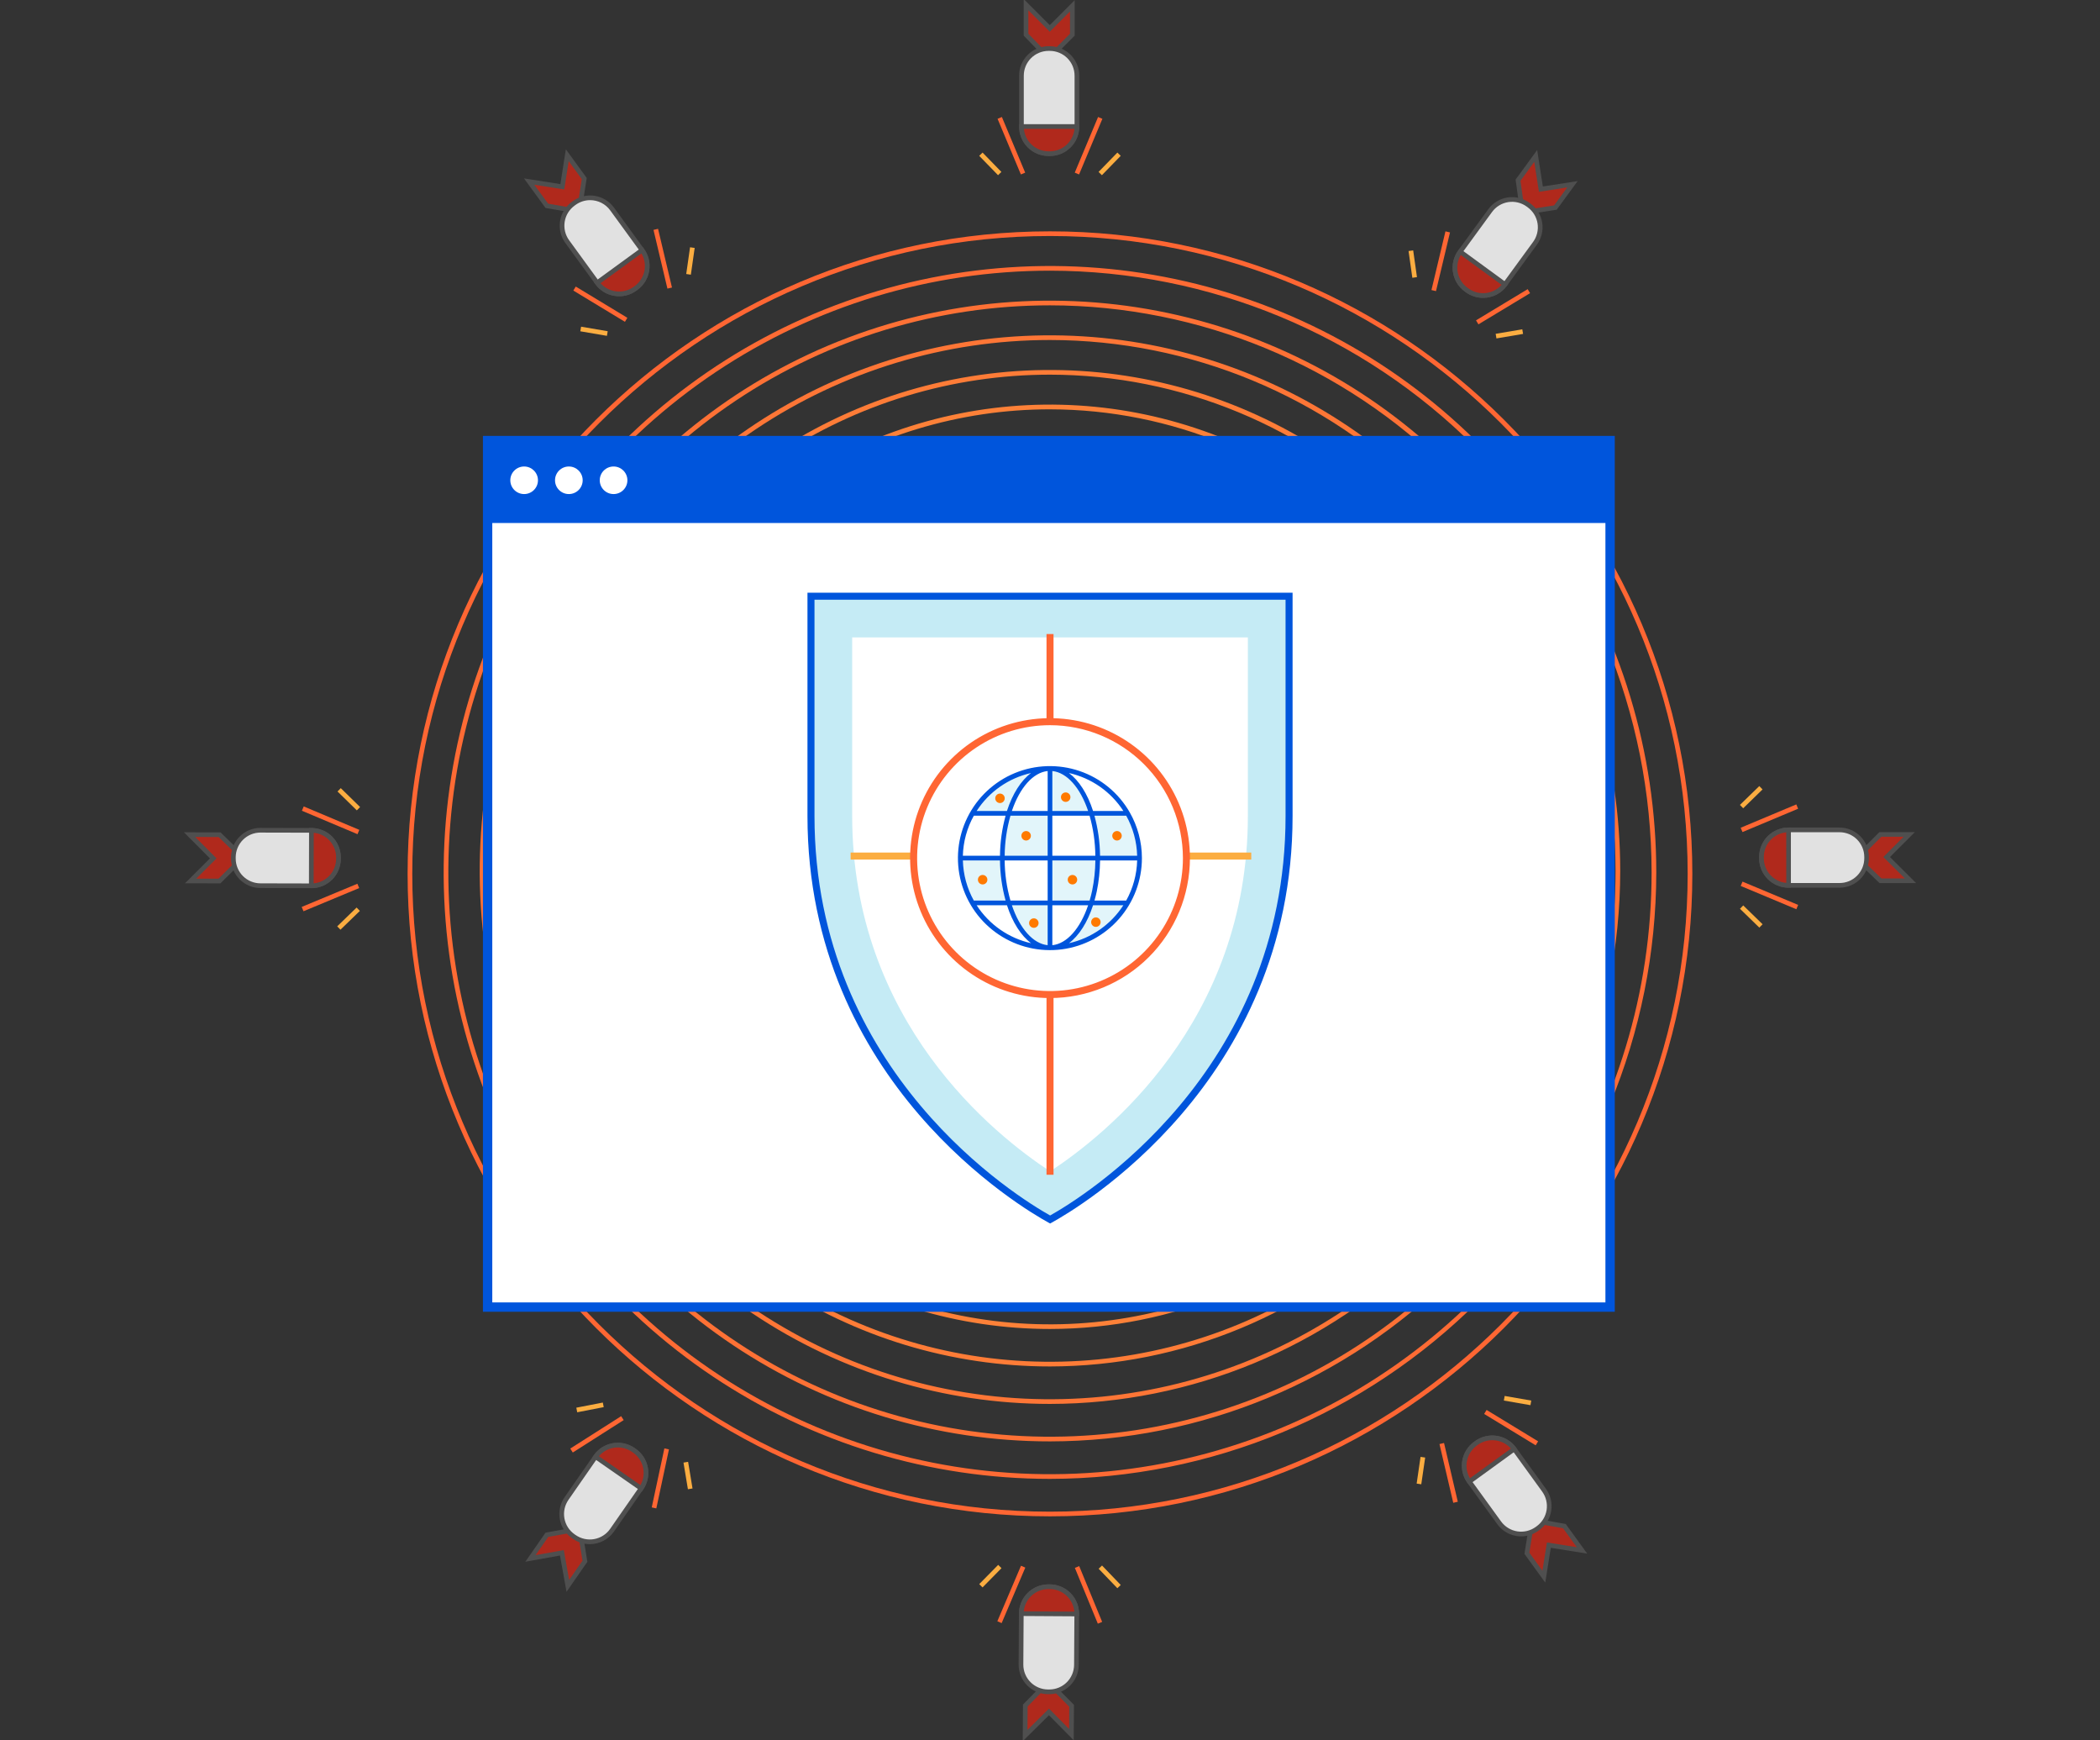<?xml version="1.0" encoding="UTF-8"?> <svg xmlns="http://www.w3.org/2000/svg" width="449" height="372" viewBox="0 0 449 372" fill="none"><rect x="0" y="0" width="449" height="372" fill="#333333" stroke="none"/><g clip-path="url(#clip0)"><path d="M224.493 324.141C148.762 324.141 87.149 262.528 87.149 186.796C87.149 111.064 148.762 49.451 224.493 49.451C300.224 49.451 361.839 111.064 361.839 186.8C361.839 262.536 300.226 324.141 224.493 324.141ZM224.493 50.451C149.313 50.451 88.149 111.615 88.149 186.796C88.149 261.977 149.313 323.141 224.493 323.141C299.673 323.141 360.839 261.977 360.839 186.8C360.839 111.623 299.675 50.451 224.493 50.451V50.451Z" fill="#FF6633"></path><path d="M224.493 316.131C198.853 316.131 173.79 308.528 152.471 294.283C131.153 280.038 114.538 259.791 104.726 236.104C94.915 212.416 92.348 186.35 97.35 161.203C102.353 136.057 114.7 112.958 132.83 94.828C150.96 76.699 174.059 64.353 199.206 59.351C224.353 54.35 250.419 56.918 274.106 66.73C297.794 76.543 318.04 93.159 332.284 114.478C346.527 135.797 354.13 160.86 354.129 186.5C354.089 220.869 340.418 253.819 316.115 278.121C291.812 302.423 258.862 316.092 224.493 316.131V316.131ZM224.493 57.861C199.052 57.861 174.182 65.406 153.028 79.54C131.874 93.675 115.387 113.765 105.651 137.269C95.915 160.774 93.367 186.638 98.331 211.591C103.294 236.543 115.545 259.464 133.534 277.454C151.524 295.444 174.444 307.695 199.396 312.659C224.349 317.623 250.213 315.076 273.718 305.34C297.223 295.605 317.313 279.118 331.448 257.965C345.583 236.811 353.128 211.941 353.129 186.5C353.092 152.395 339.527 119.697 315.411 95.581C291.296 71.464 258.598 57.899 224.493 57.861V57.861Z" fill="#FF6B34"></path><path d="M224.493 308.12C200.378 308.12 176.805 300.969 156.755 287.571C136.704 274.173 121.077 255.131 111.849 232.852C102.621 210.573 100.207 186.057 104.912 162.406C109.617 138.755 121.23 117.03 138.282 99.979C155.334 82.928 177.06 71.316 200.711 66.612C224.362 61.908 248.878 64.323 271.156 73.552C293.435 82.781 312.477 98.41 325.873 118.461C339.27 138.512 346.42 162.085 346.419 186.2C346.381 218.525 333.523 249.515 310.666 272.371C287.808 295.228 256.818 308.084 224.493 308.12ZM224.493 65.27C200.576 65.27 177.197 72.362 157.311 85.65C137.426 98.937 121.926 117.823 112.774 139.919C103.621 162.014 101.227 186.328 105.892 209.785C110.558 233.242 122.074 254.789 138.986 271.7C155.897 288.612 177.443 300.13 200.9 304.796C224.357 309.462 248.67 307.068 270.767 297.916C292.863 288.765 311.749 273.266 325.037 253.381C338.325 233.496 345.418 210.116 345.419 186.2C345.384 154.139 332.633 123.4 309.962 100.729C287.292 78.058 256.554 65.306 224.493 65.27V65.27Z" fill="#FE7135"></path><path d="M224.493 300.11C201.903 300.11 179.821 293.411 161.039 280.861C142.256 268.311 127.617 250.473 118.973 229.603C110.328 208.733 108.066 185.768 112.474 163.613C116.881 141.457 127.758 121.106 143.732 105.133C159.705 89.16 180.056 78.282 202.211 73.875C224.367 69.468 247.332 71.729 268.202 80.374C289.072 89.018 306.91 103.657 319.46 122.44C332.01 141.222 338.709 163.304 338.709 185.894C338.675 216.176 326.631 245.207 305.218 266.619C283.806 288.032 254.774 300.076 224.493 300.11V300.11ZM224.493 72.68C202.101 72.68 180.212 79.32 161.594 91.761C142.976 104.201 128.465 121.883 119.896 142.57C111.328 163.258 109.086 186.022 113.454 207.983C117.823 229.945 128.606 250.118 144.439 265.951C160.273 281.784 180.446 292.567 202.408 296.935C224.369 301.303 247.133 299.061 267.82 290.492C288.508 281.922 306.189 267.411 318.629 248.793C331.069 230.175 337.709 208.286 337.709 185.894C337.675 155.878 325.736 127.101 304.511 105.876C283.286 84.652 254.509 72.713 224.493 72.68V72.68Z" fill="#FE7636"></path><path d="M224.493 292.1C203.428 292.1 182.837 285.853 165.322 274.15C147.808 262.447 134.157 245.813 126.097 226.352C118.036 206.89 115.927 185.476 120.036 164.816C124.146 144.156 134.29 125.179 149.185 110.284C164.08 95.389 183.057 85.246 203.717 81.136C224.377 77.027 245.791 79.136 265.252 87.197C284.713 95.258 301.347 108.909 313.05 126.423C324.753 143.938 331 164.529 331 185.594C330.968 213.832 319.737 240.904 299.77 260.871C279.803 280.838 252.73 292.069 224.493 292.1V292.1ZM224.493 80.09C203.626 80.09 183.228 86.278 165.878 97.872C148.528 109.465 135.005 125.943 127.02 145.222C119.035 164.5 116.946 185.714 121.017 206.18C125.089 226.645 135.137 245.444 149.893 260.199C164.648 274.954 183.447 285.002 203.913 289.073C224.379 293.144 245.593 291.054 264.871 283.068C284.149 275.083 300.627 261.56 312.22 244.21C323.812 226.859 330 206.461 330 185.594C329.968 157.622 318.842 130.804 299.063 111.025C279.283 91.246 252.465 80.12 224.493 80.089V80.09Z" fill="#FE7C37"></path><path d="M224.493 284.089C204.952 284.089 185.85 278.294 169.603 267.438C153.355 256.582 140.692 241.151 133.214 223.098C125.736 205.045 123.779 185.179 127.591 166.014C131.404 146.849 140.813 129.244 154.631 115.427C168.448 101.609 186.053 92.2 205.218 88.387C224.383 84.575 244.249 86.532 262.302 94.01C280.355 101.488 295.786 114.151 306.642 130.399C317.498 146.646 323.293 165.748 323.293 185.289C323.265 211.484 312.846 236.597 294.324 255.12C275.801 273.642 250.688 284.061 224.493 284.089V284.089ZM224.493 87.498C205.15 87.498 186.241 93.234 170.158 103.98C154.075 114.727 141.54 130.001 134.138 147.872C126.735 165.742 124.798 185.406 128.572 204.378C132.346 223.349 141.66 240.775 155.338 254.453C169.015 268.131 186.442 277.445 205.413 281.219C224.384 284.992 244.049 283.056 261.919 275.653C279.79 268.251 295.064 255.716 305.811 239.633C316.557 223.55 322.293 204.641 322.293 185.298C322.265 159.369 311.952 134.51 293.617 116.175C275.282 97.84 250.422 87.528 224.493 87.5V87.498Z" fill="#FD8138"></path><path d="M224.493 276.078C206.478 276.078 188.868 270.736 173.889 260.727C158.911 250.718 147.236 236.493 140.342 219.849C133.449 203.205 131.645 184.891 135.16 167.223C138.674 149.554 147.349 133.324 160.088 120.586C172.826 107.847 189.056 99.173 206.725 95.658C224.394 92.144 242.708 93.948 259.351 100.842C275.995 107.736 290.22 119.41 300.229 134.389C310.237 149.368 315.579 166.978 315.579 184.993C315.552 209.142 305.947 232.294 288.871 249.37C271.795 266.446 248.642 276.051 224.493 276.078V276.078ZM224.493 94.908C206.676 94.908 189.259 100.192 174.445 110.091C159.631 119.989 148.084 134.059 141.266 150.52C134.448 166.981 132.664 185.094 136.14 202.568C139.616 220.043 148.196 236.095 160.795 248.693C173.394 261.292 189.445 269.871 206.92 273.347C224.395 276.823 242.508 275.039 258.968 268.221C275.429 261.402 289.499 249.856 299.397 235.041C309.296 220.227 314.579 202.81 314.579 184.993C314.552 161.109 305.052 138.211 288.164 121.323C271.275 104.434 248.377 94.935 224.493 94.908Z" fill="#FD8739"></path><path d="M224.493 268.068C208.003 268.068 191.883 263.178 178.172 254.017C164.461 244.855 153.774 231.834 147.464 216.599C141.153 201.364 139.502 184.6 142.719 168.426C145.936 152.253 153.877 137.397 165.537 125.736C177.198 114.076 192.054 106.135 208.227 102.918C224.401 99.701 241.165 101.352 256.4 107.663C271.635 113.973 284.656 124.66 293.818 138.371C302.979 152.082 307.869 168.202 307.869 184.692C307.844 206.797 299.052 227.99 283.421 243.62C267.791 259.251 246.598 268.043 224.493 268.068V268.068ZM224.493 102.317C208.201 102.317 192.274 107.148 178.727 116.2C165.181 125.252 154.622 138.117 148.388 153.169C142.153 168.222 140.522 184.785 143.7 200.764C146.879 216.744 154.724 231.422 166.245 242.942C177.766 254.462 192.444 262.308 208.423 265.486C224.403 268.665 240.966 267.033 256.018 260.798C271.07 254.563 283.935 244.005 292.987 230.458C302.038 216.911 306.869 200.984 306.869 184.692C306.844 162.852 298.157 141.914 282.714 126.471C267.271 111.028 246.333 102.342 224.493 102.317V102.317Z" fill="#FD8C3B"></path><path d="M224.493 260.057C209.528 260.057 194.899 255.619 182.455 247.305C170.012 238.991 160.314 227.173 154.587 213.347C148.86 199.521 147.361 184.307 150.281 169.629C153.201 154.951 160.407 141.469 170.99 130.887C181.572 120.305 195.054 113.098 209.732 110.179C224.41 107.259 239.624 108.758 253.45 114.485C267.276 120.212 279.093 129.911 287.408 142.354C295.722 154.797 300.159 169.427 300.159 184.392C300.136 204.453 292.157 223.685 277.972 237.87C263.787 252.056 244.554 260.035 224.493 260.057V260.057ZM224.493 109.726C209.726 109.726 195.29 114.105 183.011 122.309C170.732 130.514 161.162 142.175 155.511 155.819C149.859 169.462 148.381 184.475 151.262 198.959C154.143 213.442 161.254 226.747 171.696 237.189C182.139 247.631 195.443 254.742 209.927 257.623C224.41 260.504 239.423 259.026 253.067 253.374C266.71 247.723 278.371 238.153 286.576 225.874C294.78 213.595 299.159 199.16 299.159 184.392C299.137 164.596 291.263 145.618 277.265 131.62C263.268 117.622 244.289 109.748 224.493 109.726V109.726Z" fill="#FD923C"></path><path d="M224.493 252.047C211.053 252.047 197.914 248.061 186.739 240.594C175.563 233.127 166.853 222.514 161.71 210.097C156.567 197.679 155.221 184.016 157.843 170.833C160.465 157.651 166.937 145.543 176.441 136.039C185.945 126.535 198.053 120.063 211.236 117.441C224.418 114.819 238.081 116.164 250.499 121.308C262.916 126.451 273.529 135.161 280.996 146.337C288.464 157.512 292.449 170.651 292.449 184.091C292.429 202.108 285.263 219.381 272.523 232.121C259.783 244.86 242.51 252.027 224.493 252.047V252.047ZM224.493 117.136C211.25 117.136 198.305 121.063 187.294 128.42C176.283 135.777 167.701 146.235 162.634 158.469C157.566 170.704 156.24 184.167 158.824 197.155C161.407 210.143 167.784 222.073 177.148 231.437C186.513 240.801 198.443 247.178 211.431 249.762C224.42 252.345 237.882 251.019 250.117 245.951C262.351 240.883 272.808 232.301 280.166 221.29C287.523 210.279 291.449 197.334 291.449 184.091C291.429 166.34 284.368 149.321 271.816 136.769C259.263 124.217 242.245 117.156 224.493 117.136V117.136Z" fill="#FC973D"></path><path d="M224.493 244.036C212.578 244.036 200.93 240.503 191.022 233.883C181.115 227.263 173.393 217.853 168.833 206.845C164.273 195.836 163.08 183.723 165.405 172.036C167.729 160.35 173.467 149.615 181.893 141.189C190.319 132.764 201.054 127.026 212.74 124.701C224.427 122.377 236.54 123.57 247.549 128.13C258.557 132.69 267.967 140.412 274.586 150.32C281.206 160.227 284.739 171.875 284.739 183.791C284.721 199.764 278.368 215.077 267.074 226.371C255.779 237.665 240.466 244.018 224.493 244.036V244.036ZM224.493 124.545C212.775 124.545 201.321 128.02 191.578 134.53C181.835 141.04 174.241 150.293 169.757 161.119C165.273 171.944 164.099 183.857 166.385 195.349C168.672 206.842 174.314 217.399 182.6 225.684C190.886 233.97 201.442 239.613 212.935 241.899C224.427 244.185 236.34 243.011 247.166 238.527C257.991 234.043 267.244 226.449 273.754 216.706C280.264 206.963 283.739 195.509 283.739 183.791C283.721 168.083 277.474 153.024 266.367 141.917C255.26 130.81 240.201 124.563 224.493 124.545V124.545Z" fill="#FC9D3E"></path><path d="M224.493 236.026C214.102 236.026 203.945 232.945 195.306 227.172C186.666 221.399 179.932 213.194 175.956 203.595C171.98 193.995 170.939 183.432 172.967 173.241C174.994 163.05 179.997 153.689 187.344 146.341C194.692 138.994 204.053 133.991 214.244 131.963C224.435 129.936 234.998 130.977 244.598 134.953C254.197 138.929 262.402 145.663 268.175 154.303C273.948 162.942 277.029 173.099 277.029 183.49C277.012 197.418 271.472 210.771 261.623 220.62C251.774 230.469 238.421 236.009 224.493 236.026V236.026ZM224.493 131.955C214.3 131.955 204.336 134.978 195.861 140.64C187.386 146.303 180.781 154.352 176.88 163.769C172.979 173.186 171.959 183.549 173.947 193.546C175.936 203.543 180.844 212.725 188.052 219.933C195.259 227.14 204.442 232.048 214.439 234.037C224.437 236.025 234.799 235.005 244.216 231.104C253.633 227.203 261.681 220.597 267.344 212.122C273.007 203.647 276.029 193.683 276.029 183.49C276.014 169.827 270.579 156.727 260.918 147.066C251.256 137.404 238.156 131.97 224.493 131.955Z" fill="#FCA23F"></path><path d="M224.493 228.015C215.627 228.015 206.961 225.386 199.589 220.46C192.217 215.535 186.472 208.534 183.079 200.343C179.686 192.152 178.799 183.139 180.528 174.444C182.258 165.748 186.527 157.761 192.797 151.492C199.066 145.223 207.053 140.954 215.748 139.224C224.444 137.495 233.457 138.383 241.648 141.775C249.839 145.168 256.84 150.914 261.765 158.286C266.69 165.657 269.319 174.324 269.319 183.19C269.305 195.074 264.578 206.468 256.175 214.871C247.771 223.275 236.377 228.001 224.493 228.015V228.015ZM224.493 139.364C215.825 139.364 207.352 141.934 200.145 146.75C192.937 151.566 187.32 158.41 184.003 166.419C180.686 174.427 179.818 183.239 181.509 191.74C183.2 200.241 187.374 208.05 193.503 214.18C199.633 220.309 207.442 224.483 215.943 226.174C224.444 227.865 233.256 226.997 241.264 223.68C249.273 220.363 256.117 214.746 260.933 207.538C265.749 200.331 268.319 191.858 268.319 183.19C268.306 171.571 263.685 160.431 255.468 152.215C247.252 143.998 236.112 139.377 224.493 139.364V139.364Z" fill="#FBA840"></path><path d="M224.493 220.005C217.152 220.005 209.976 217.828 203.872 213.75C197.769 209.671 193.011 203.875 190.202 197.093C187.393 190.311 186.658 182.848 188.09 175.648C189.522 168.448 193.057 161.835 198.248 156.644C203.439 151.453 210.052 147.918 217.252 146.486C224.452 145.054 231.915 145.789 238.697 148.598C245.479 151.408 251.275 156.165 255.354 162.268C259.432 168.372 261.609 175.548 261.609 182.889C261.598 192.729 257.684 202.164 250.726 209.122C243.767 216.08 234.333 219.994 224.493 220.005V220.005ZM224.493 146.773C217.35 146.773 210.367 148.891 204.428 152.86C198.489 156.828 193.86 162.469 191.126 169.068C188.393 175.667 187.677 182.929 189.071 189.935C190.464 196.941 193.904 203.376 198.955 208.427C204.006 213.478 210.441 216.917 217.447 218.311C224.453 219.705 231.715 218.989 238.314 216.256C244.913 213.522 250.554 208.893 254.522 202.954C258.491 197.015 260.609 190.032 260.609 182.889C260.598 173.314 256.79 164.134 250.019 157.363C243.248 150.592 234.068 146.784 224.493 146.773V146.773Z" fill="#FBAD41"></path><path d="M344.255 94.181H104.255V279.411H344.255V94.181Z" fill="white"></path><path d="M103.255 93.181V280.411H345.255V93.181H103.255ZM105.255 278.411V111.8H343.255V278.411H105.255Z" fill="#0055DC"></path><path d="M112.065 105.614C113.697 105.614 115.021 104.295 115.021 102.667C115.021 101.039 113.697 99.72 112.065 99.72C110.432 99.72 109.109 101.039 109.109 102.667C109.109 104.295 110.432 105.614 112.065 105.614Z" fill="white"></path><path d="M121.626 105.614C123.258 105.614 124.582 104.295 124.582 102.667C124.582 101.039 123.258 99.72 121.626 99.72C119.993 99.72 118.67 101.039 118.67 102.667C118.67 104.295 119.993 105.614 121.626 105.614Z" fill="white"></path><path d="M131.188 105.614C132.82 105.614 134.144 104.295 134.144 102.667C134.144 101.039 132.82 99.72 131.188 99.72C129.555 99.72 128.232 101.039 128.232 102.667C128.232 104.295 129.555 105.614 131.188 105.614Z" fill="white"></path><path d="M173.4 127.451V174.428C173.4 226.307 212.326 254.002 224.532 260.687C236.738 254.002 275.62 226.307 275.62 174.428V127.451H173.4Z" fill="#C5EBF5"></path><path d="M224.527 261.542L224.166 261.342C218.893 258.454 172.645 231.481 172.645 174.426V126.7H276.365V174.427C276.365 231.506 230.156 258.458 224.887 261.343L224.527 261.542ZM174.145 128.2V174.427C174.145 229.493 217.888 256.108 224.527 259.827C231.164 256.107 274.865 229.512 274.865 174.427V128.2H174.145Z" fill="#0055DC"></path><path d="M224.527 250.394C212.643 242.623 182.204 218.423 182.204 174.428V136.261H266.804V174.428C266.805 218.442 236.4 242.628 224.527 250.394Z" fill="white"></path><path d="M225.255 135.534H223.755V251.121H225.255V135.534Z" fill="#FF6633"></path><path d="M267.532 182.246H181.871V183.746H267.532V182.246Z" fill="#FBAD41"></path><path d="M224.505 212.6C240.612 212.6 253.67 199.542 253.67 183.435C253.67 167.328 240.612 154.27 224.505 154.27C208.397 154.27 195.34 167.328 195.34 183.435C195.34 199.542 208.397 212.6 224.505 212.6Z" fill="white"></path><path d="M224.505 213.349C218.588 213.349 212.804 211.594 207.885 208.307C202.965 205.02 199.131 200.348 196.867 194.882C194.603 189.415 194.01 183.4 195.165 177.597C196.319 171.795 199.168 166.464 203.352 162.281C207.536 158.097 212.866 155.248 218.669 154.094C224.472 152.94 230.487 153.532 235.954 155.796C241.42 158.061 246.092 161.895 249.379 166.815C252.666 171.734 254.42 177.518 254.42 183.435C254.411 191.366 251.256 198.97 245.648 204.578C240.04 210.186 232.436 213.34 224.505 213.349ZM224.505 155.02C218.885 155.02 213.391 156.687 208.718 159.809C204.046 162.931 200.403 167.369 198.253 172.561C196.102 177.753 195.539 183.467 196.636 188.978C197.732 194.49 200.439 199.554 204.412 203.527C208.386 207.501 213.449 210.208 218.961 211.304C224.473 212.4 230.187 211.838 235.379 209.687C240.571 207.536 245.009 203.894 248.131 199.222C251.253 194.549 252.92 189.055 252.92 183.435C252.911 175.901 249.915 168.679 244.588 163.352C239.261 158.025 232.038 155.028 224.505 155.02Z" fill="#FF6633"></path><path d="M243.652 183.434H234.716C234.737 180.193 234.277 176.968 233.352 173.862H241.09C242.773 176.771 243.657 180.073 243.652 183.434V183.434Z" fill="#E2F5FA"></path><path d="M234.716 183.434H243.652C243.657 186.796 242.773 190.099 241.09 193.009H233.35C233.6 192.198 233.82 191.347 234.007 190.464C234.485 188.151 234.723 185.796 234.716 183.434V183.434Z" fill="white"></path><path d="M241.09 173.862H233.352C231.585 168.138 228.286 164.287 224.504 164.287C227.866 164.285 231.169 165.17 234.081 166.851C236.992 168.531 239.41 170.95 241.09 173.862V173.862Z" fill="white"></path><path d="M233.35 193.009H241.09C239.409 195.921 236.992 198.338 234.08 200.019C231.169 201.699 227.866 202.583 224.504 202.582C228.284 202.582 231.583 198.732 233.35 193.009Z" fill="#E2F5FA"></path><path d="M234.716 183.434H224.5V173.862H233.348C234.274 176.968 234.735 180.193 234.716 183.434V183.434Z" fill="white"></path><path d="M224.5 183.434H234.712C234.718 185.796 234.481 188.151 234.003 190.464C233.816 191.347 233.596 192.198 233.346 193.009H224.5V183.434Z" fill="#E2F5FA"></path><path d="M233.352 173.862H224.5V164.287C228.286 164.287 231.585 168.138 233.352 173.862Z" fill="#E2F5FA"></path><path d="M224.5 193.009H233.346C231.579 198.732 228.28 202.582 224.5 202.582V193.009Z" fill="white"></path><path d="M224.5 193.009V202.582C220.72 202.582 217.421 198.732 215.657 193.009H224.5Z" fill="#E2F5FA"></path><path d="M224.5 183.434V193.009H215.657C214.729 189.903 214.268 186.676 214.289 183.434H224.5Z" fill="white"></path><path d="M224.5 173.862V183.434H214.293C214.272 180.193 214.733 176.967 215.659 173.862H224.5Z" fill="#E2F5FA"></path><path d="M224.5 164.287V173.862H215.655C217.423 168.138 220.724 164.287 224.5 164.287Z" fill="white"></path><path d="M224.5 164.287C220.72 164.287 217.419 168.138 215.655 173.862H207.914C209.594 170.95 212.012 168.532 214.923 166.851C217.835 165.17 221.138 164.286 224.5 164.287V164.287Z" fill="#E2F5FA"></path><path d="M215.661 193.009C217.425 198.732 220.724 202.582 224.504 202.582C221.142 202.583 217.839 201.699 214.928 200.019C212.016 198.338 209.599 195.921 207.918 193.009H215.661Z" fill="white"></path><path d="M215.661 193.009H207.918C206.235 190.099 205.351 186.796 205.357 183.434H214.293C214.272 186.676 214.733 189.903 215.661 193.009V193.009Z" fill="#E2F5FA"></path><path d="M207.918 173.862H215.659C214.732 176.967 214.272 180.193 214.293 183.434H205.357C205.351 180.073 206.235 176.771 207.918 173.862Z" fill="white"></path><path d="M241.523 173.612C239.139 169.478 235.334 166.351 230.816 164.815C226.298 163.278 221.375 163.437 216.965 165.261C212.556 167.086 208.96 170.451 206.847 174.73C204.735 179.01 204.251 183.911 205.485 188.521C206.719 193.131 209.587 197.135 213.554 199.787C217.522 202.439 222.318 203.558 227.049 202.936C231.781 202.313 236.124 199.992 239.271 196.404C242.418 192.816 244.152 188.206 244.152 183.434C244.149 179.986 243.243 176.6 241.523 173.612V173.612ZM243.135 182.934H235.2C235.171 180.037 234.768 177.156 234 174.362H240.792C242.253 176.988 243.057 179.929 243.135 182.934V182.934ZM232.972 192.509H225V183.934H234.2C234.179 186.093 233.95 188.246 233.515 190.361C233.361 191.1 233.175 191.819 232.972 192.509V192.509ZM225 164.819C228.087 165.133 230.952 168.329 232.655 173.362H225V164.819ZM224 173.362H216.347C218.047 168.328 220.913 165.133 224 164.819V173.362ZM224 174.362V182.934H214.81C214.835 180.034 215.25 177.151 216.044 174.362H224ZM224 183.934V192.509H216.041C215.247 189.719 214.831 186.835 214.806 183.934H224ZM224 193.509V202.049C220.914 201.736 218.05 198.541 216.349 193.509H224ZM225 193.509H232.653C230.953 198.541 228.086 201.736 225 202.049V193.509ZM225 182.934V174.362H232.963C233.754 177.152 234.168 180.035 234.194 182.934H225ZM240.185 173.362H233.708C232.508 169.654 230.68 166.832 228.551 165.244C233.345 166.319 237.524 169.235 240.189 173.362H240.185ZM220.449 165.245C218.32 166.833 216.495 169.654 215.294 173.362H208.815C211.479 169.234 215.659 166.319 220.453 165.245H220.449ZM208.213 174.362H215.006C214.238 177.156 213.834 180.037 213.806 182.934H205.869C205.949 179.929 206.754 176.988 208.217 174.362H208.213ZM205.869 183.934H213.806C213.833 186.832 214.236 189.715 215.006 192.509H208.211C206.751 189.881 205.949 186.939 205.873 183.934H205.869ZM208.815 193.509H215.3C216.5 197.216 218.325 200.037 220.454 201.624C215.662 200.549 211.483 197.635 208.819 193.509H208.815ZM228.55 201.625C230.679 200.037 232.504 197.216 233.706 193.509H240.185C237.521 197.634 233.345 200.548 228.554 201.625H228.55ZM240.787 192.509H234.01C234.188 191.88 234.355 191.234 234.496 190.568C234.946 188.385 235.182 186.164 235.203 183.935H243.135C243.057 186.94 242.253 189.882 240.791 192.509H240.787Z" fill="#0055DC"></path><path d="M213.807 171.664C214.366 171.664 214.82 171.21 214.82 170.651C214.82 170.092 214.366 169.638 213.807 169.638C213.247 169.638 212.794 170.092 212.794 170.651C212.794 171.21 213.247 171.664 213.807 171.664Z" fill="#FF7A00"></path><path d="M219.396 179.674C219.955 179.674 220.409 179.22 220.409 178.661C220.409 178.102 219.955 177.648 219.396 177.648C218.836 177.648 218.383 178.102 218.383 178.661C218.383 179.22 218.836 179.674 219.396 179.674Z" fill="#FF7A00"></path><path d="M227.855 171.418C228.414 171.418 228.868 170.964 228.868 170.405C228.868 169.846 228.414 169.392 227.855 169.392C227.295 169.392 226.842 169.846 226.842 170.405C226.842 170.964 227.295 171.418 227.855 171.418Z" fill="#FF7A00"></path><path d="M238.826 179.674C239.385 179.674 239.839 179.22 239.839 178.661C239.839 178.102 239.385 177.648 238.826 177.648C238.267 177.648 237.813 178.102 237.813 178.661C237.813 179.22 238.267 179.674 238.826 179.674Z" fill="#FF7A00"></path><path d="M234.311 198.134C234.87 198.134 235.324 197.68 235.324 197.121C235.324 196.562 234.87 196.108 234.311 196.108C233.751 196.108 233.298 196.562 233.298 197.121C233.298 197.68 233.751 198.134 234.311 198.134Z" fill="#FF7A00"></path><path d="M229.302 189.062C229.862 189.062 230.315 188.608 230.315 188.049C230.315 187.49 229.862 187.036 229.302 187.036C228.743 187.036 228.289 187.49 228.289 188.049C228.289 188.608 228.743 189.062 229.302 189.062Z" fill="#FF7A00"></path><path d="M221.045 198.336C221.605 198.336 222.058 197.882 222.058 197.323C222.058 196.764 221.605 196.31 221.045 196.31C220.486 196.31 220.032 196.764 220.032 197.323C220.032 197.882 220.486 198.336 221.045 198.336Z" fill="#FF7A00"></path><path d="M210.098 189.062C210.657 189.062 211.111 188.608 211.111 188.049C211.111 187.49 210.657 187.036 210.098 187.036C209.538 187.036 209.085 187.49 209.085 188.049C209.085 188.608 209.538 189.062 210.098 189.062Z" fill="#FF7A00"></path><path d="M234.779 25.011L229.792 36.906L230.715 37.292L235.701 25.397L234.779 25.011Z" fill="#FF6633"></path><path d="M214.211 25.009L213.289 25.396L218.273 37.292L219.195 36.905L214.211 25.009Z" fill="#FF6633"></path><path d="M238.907 32.613L234.88 36.752L235.597 37.449L239.623 33.311L238.907 32.613Z" fill="#FBAD41"></path><path d="M210.081 32.614L209.365 33.312L213.392 37.45L214.108 36.752L210.081 32.614Z" fill="#FBAD41"></path><path d="M224.246 12.447L229.275 7.418V1.251L224.45 6.076L219.373 1V7.413L224.246 12.447Z" fill="#B0291C"></path><path d="M224.24 13.16L218.873 7.615V-0.207L224.45 5.369L229.775 0.044V7.625L224.24 13.16ZM219.873 7.211L224.252 11.734L228.775 7.211V2.458L224.45 6.784L219.873 2.207V7.211Z" fill="#4F4F4F"></path><path d="M224.458 10.378H224.19C220.99 10.378 218.395 12.973 218.395 16.173V27.052C218.395 30.253 220.99 32.847 224.19 32.847H224.458C227.658 32.847 230.253 30.253 230.253 27.052V16.173C230.253 12.973 227.658 10.378 224.458 10.378Z" fill="#E1E1E1"></path><path d="M224.459 33.347H224.19C222.52 33.346 220.919 32.681 219.738 31.5C218.558 30.319 217.895 28.717 217.895 27.047V16.173C217.896 14.504 218.56 12.903 219.74 11.723C220.92 10.543 222.521 9.879 224.19 9.878H224.459C226.128 9.879 227.729 10.543 228.909 11.723C230.089 12.903 230.753 14.504 230.754 16.173V27.052C230.753 28.721 230.089 30.322 228.909 31.502C227.729 32.682 226.128 33.346 224.459 33.347V33.347ZM224.19 10.878C222.786 10.879 221.44 11.438 220.447 12.43C219.455 13.423 218.896 14.769 218.895 16.173V27.052C218.895 28.457 219.453 29.804 220.446 30.798C221.438 31.792 222.785 32.351 224.19 32.352H224.459C225.864 32.351 227.211 31.792 228.203 30.798C229.196 29.804 229.754 28.457 229.754 27.052V16.173C229.753 14.769 229.194 13.423 228.202 12.43C227.209 11.438 225.863 10.879 224.459 10.878H224.19Z" fill="#4F4F4F"></path><path d="M230.254 27.052C230.254 28.589 229.644 30.064 228.557 31.151C227.47 32.239 225.996 32.851 224.459 32.852H224.19C222.653 32.851 221.179 32.239 220.092 31.151C219.005 30.064 218.395 28.589 218.395 27.052H230.254Z" fill="#B0291C"></path><path d="M224.459 33.347H224.19C222.52 33.346 220.919 32.681 219.738 31.5C218.558 30.319 217.895 28.717 217.895 27.047V26.547H230.754V27.047C230.754 28.717 230.091 30.319 228.911 31.5C227.73 32.681 226.129 33.346 224.459 33.347ZM218.919 27.547C219.043 28.859 219.652 30.078 220.627 30.966C221.601 31.853 222.872 32.346 224.19 32.347H224.459C225.777 32.346 227.048 31.853 228.022 30.966C228.997 30.078 229.606 28.859 229.73 27.547H218.919Z" fill="#4F4F4F"></path><path d="M326.629 61.814L315.586 68.479L316.103 69.335L327.145 62.67L326.629 61.814Z" fill="#FF6633"></path><path d="M309.05 49.453L306.059 61.999L307.031 62.231L310.023 49.685L309.05 49.453Z" fill="#FF6633"></path><path d="M325.48 70.393L319.787 71.357L319.954 72.343L325.647 71.379L325.48 70.393Z" fill="#FBAD41"></path><path d="M302.153 53.524L301.163 53.664L301.972 59.381L302.962 59.241L302.153 53.524Z" fill="#FBAD41"></path><path d="M325.536 45.46L332.564 44.366L336.202 39.386L329.459 40.436L328.354 33.343L324.571 38.521L325.536 45.46Z" fill="#B0291C"></path><path d="M325.111 46.033L324.048 38.389L328.662 32.073L329.876 39.865L337.318 38.706L332.846 44.828L325.111 46.033ZM325.094 38.653L325.961 44.888L332.283 43.904L335.083 40.066L329.039 41.007L328.039 34.612L325.094 38.653Z" fill="#4F4F4F"></path><path d="M326.929 43.914L326.713 43.756C324.128 41.868 320.503 42.433 318.615 45.017L312.198 53.802C310.31 56.386 310.875 60.012 313.459 61.9L313.676 62.058C316.26 63.946 319.885 63.381 321.773 60.797L328.19 52.012C330.078 49.427 329.514 45.802 326.929 43.914Z" fill="#E1E1E1"></path><path d="M317.085 63.672C315.754 63.672 314.458 63.248 313.385 62.462L313.168 62.304C311.82 61.318 310.918 59.838 310.661 58.188C310.405 56.537 310.813 54.853 311.798 53.504L318.215 44.719C319.2 43.371 320.681 42.469 322.331 42.212C323.981 41.955 325.666 42.364 327.015 43.348L327.231 43.507C328.579 44.492 329.481 45.973 329.738 47.623C329.995 49.273 329.586 50.958 328.602 52.307L322.185 61.092C321.599 61.894 320.831 62.546 319.945 62.994C319.058 63.443 318.078 63.675 317.085 63.672V63.672ZM313.97 61.655C315.105 62.482 316.521 62.825 317.908 62.609C319.296 62.393 320.541 61.635 321.37 60.502L327.787 51.717C328.198 51.156 328.494 50.519 328.658 49.843C328.822 49.167 328.852 48.465 328.745 47.778C328.638 47.091 328.397 46.431 328.035 45.837C327.672 45.244 327.197 44.727 326.635 44.317L326.418 44.158C325.283 43.331 323.867 42.987 322.48 43.203C321.092 43.419 319.847 44.177 319.018 45.31L312.6 54.1C311.773 55.234 311.429 56.651 311.645 58.038C311.861 59.426 312.619 60.671 313.752 61.5L313.969 61.659L313.97 61.655Z" fill="#4F4F4F"></path><path d="M321.773 60.8C320.865 62.041 319.502 62.87 317.984 63.107C316.465 63.343 314.914 62.967 313.673 62.061L313.456 61.903C312.215 60.995 311.386 59.633 311.149 58.114C310.913 56.595 311.289 55.045 312.195 53.803L321.773 60.8Z" fill="#B0291C"></path><path d="M317.085 63.672C315.754 63.672 314.458 63.248 313.385 62.462L313.168 62.304C311.82 61.318 310.918 59.838 310.661 58.188C310.405 56.538 310.813 54.853 311.798 53.504L312.098 53.104L322.482 60.689L322.187 61.089C321.601 61.892 320.833 62.544 319.946 62.993C319.059 63.443 318.079 63.675 317.085 63.672V63.672ZM312.325 54.515C311.653 55.648 311.427 56.991 311.691 58.281C311.955 59.572 312.69 60.718 313.753 61.496L313.97 61.655C315.034 62.431 316.35 62.783 317.66 62.642C318.97 62.501 320.18 61.877 321.055 60.892L312.325 54.515Z" fill="#4F4F4F"></path><path d="M384.067 171.956L372.173 176.944L372.56 177.866L384.454 172.878L384.067 171.956Z" fill="#FF6633"></path><path d="M372.564 188.46L372.178 189.383L384.076 194.362L384.462 193.44L372.564 188.46Z" fill="#FF6633"></path><path d="M376.153 168.035L372.015 172.062L372.713 172.779L376.85 168.752L376.153 168.035Z" fill="#FBAD41"></path><path d="M372.72 193.547L372.023 194.264L376.162 198.29L376.86 197.573L372.72 193.547Z" fill="#FBAD41"></path><path d="M397.02 183.402L402.047 178.371L408.214 178.368L403.391 183.196L408.469 188.27L402.056 188.273L397.02 183.402Z" fill="#B0291C"></path><path d="M401.854 188.773L396.307 183.408L401.84 177.871H409.421L404.1 183.2L409.68 188.775L401.854 188.773ZM397.733 183.396L402.258 187.773H407.258L402.679 183.198L407.003 178.871H402.251L397.733 183.396Z" fill="#4F4F4F"></path><path d="M376.62 183.197L376.62 183.465C376.621 186.665 379.217 189.259 382.417 189.258L393.296 189.254C396.497 189.253 399.09 186.657 399.089 183.457L399.089 183.189C399.088 179.988 396.492 177.395 393.292 177.396L382.413 177.4C379.212 177.401 376.619 179.996 376.62 183.197Z" fill="#E1E1E1"></path><path d="M382.415 189.758C380.746 189.758 379.144 189.095 377.963 187.915C376.782 186.735 376.117 185.135 376.115 183.465V183.2C376.114 182.373 376.277 181.554 376.593 180.79C376.908 180.026 377.372 179.331 377.956 178.746C378.541 178.161 379.235 177.697 379.999 177.38C380.762 177.063 381.581 176.9 382.408 176.9H393.287C394.956 176.9 396.557 177.563 397.737 178.743C398.917 179.923 399.581 181.523 399.581 183.192V183.461C399.582 184.288 399.42 185.107 399.104 185.871C398.788 186.635 398.325 187.33 397.741 187.915C397.156 188.5 396.462 188.964 395.699 189.281C394.935 189.598 394.116 189.761 393.289 189.761H382.409L382.415 189.758ZM393.3 177.9H382.421C381.017 177.902 379.671 178.461 378.678 179.455C377.686 180.449 377.128 181.796 377.128 183.2V183.469C377.13 184.873 377.689 186.22 378.683 187.212C379.677 188.205 381.024 188.762 382.428 188.762V188.762H393.308C394.004 188.762 394.692 188.624 395.335 188.358C395.977 188.091 396.561 187.701 397.052 187.209C397.544 186.716 397.934 186.132 398.199 185.489C398.465 184.846 398.601 184.158 398.6 183.462V183.193C398.6 182.497 398.463 181.809 398.196 181.166C397.93 180.523 397.539 179.94 397.047 179.448C396.555 178.957 395.971 178.567 395.328 178.301C394.685 178.036 393.996 177.899 393.3 177.9V177.9Z" fill="#4F4F4F"></path><path d="M382.413 177.4C380.876 177.402 379.403 178.014 378.316 179.101C377.23 180.189 376.62 181.663 376.62 183.2V183.468C376.622 185.005 377.234 186.479 378.321 187.565C379.409 188.651 380.883 189.261 382.42 189.261L382.413 177.4Z" fill="#B0291C"></path><path d="M382.415 189.758C380.746 189.758 379.144 189.095 377.963 187.915C376.782 186.735 376.117 185.135 376.115 183.465V183.2C376.114 182.373 376.277 181.554 376.593 180.79C376.908 180.026 377.372 179.331 377.956 178.746C378.541 178.161 379.235 177.697 379.999 177.38C380.762 177.063 381.581 176.9 382.408 176.9H382.908V189.759H382.408L382.415 189.758ZM381.915 177.923C380.604 178.049 379.386 178.659 378.5 179.634C377.614 180.609 377.123 181.879 377.122 183.196V183.465C377.124 184.783 377.616 186.053 378.504 187.028C379.391 188.002 380.61 188.611 381.922 188.735L381.915 177.923Z" fill="#4F4F4F"></path><path d="M308.748 308.462L307.774 308.69L310.719 321.248L311.692 321.019L308.748 308.462Z" fill="#FF6633"></path><path d="M317.848 301.397L317.328 302.251L328.343 308.96L328.863 308.106L317.848 301.397Z" fill="#FF6633"></path><path d="M303.727 311.429L302.894 317.142L303.883 317.286L304.716 311.573L303.727 311.429Z" fill="#FBAD41"></path><path d="M321.71 298.405L321.539 299.39L327.228 300.378L327.399 299.393L321.71 298.405Z" fill="#FBAD41"></path><path d="M327.588 325.017L326.466 332.04L330.084 337.034L331.161 330.295L338.25 331.428L334.487 326.235L327.588 325.017Z" fill="#B0291C"></path><path d="M330.388 338.305L325.94 332.166L327.174 324.436L334.774 325.777L339.364 332.112L331.577 330.868L330.388 338.305ZM326.993 331.915L329.781 335.763L330.745 329.723L337.137 330.744L334.201 326.692L328.001 325.592L326.993 331.915Z" fill="#4F4F4F"></path><path d="M328.631 326.816L328.848 326.658C331.44 324.78 332.018 321.157 330.14 318.565L323.757 309.756C321.88 307.164 318.256 306.585 315.665 308.463L315.448 308.62C312.856 310.498 312.277 314.122 314.155 316.713L320.538 325.523C322.416 328.115 326.039 328.693 328.631 326.816Z" fill="#E1E1E1"></path><path d="M325.243 328.421C324.906 328.421 324.57 328.394 324.237 328.341C323.421 328.212 322.638 327.923 321.934 327.49C321.23 327.057 320.62 326.489 320.137 325.818L313.753 317.008C312.775 315.656 312.373 313.971 312.635 312.323C312.898 310.675 313.803 309.199 315.153 308.218L315.371 308.06C316.04 307.575 316.798 307.226 317.602 307.034C318.406 306.841 319.24 306.809 320.056 306.939C320.872 307.069 321.655 307.359 322.359 307.791C323.064 308.224 323.676 308.791 324.161 309.46L330.545 318.27C331.524 319.622 331.926 321.307 331.663 322.955C331.401 324.603 330.495 326.08 329.145 327.061L328.927 327.218C327.858 327.999 326.567 328.42 325.243 328.421V328.421ZM315.743 309.028C315.18 309.436 314.703 309.951 314.339 310.543C313.974 311.135 313.731 311.794 313.621 312.48C313.511 313.167 313.538 313.868 313.699 314.545C313.861 315.221 314.154 315.859 314.562 316.422L320.945 325.232C321.77 326.368 323.012 327.13 324.398 327.352C325.784 327.573 327.201 327.235 328.339 326.413L328.557 326.255C329.693 325.43 330.455 324.188 330.677 322.802C330.898 321.416 330.561 319.999 329.738 318.861L323.355 310.051C322.947 309.488 322.432 309.011 321.84 308.647C321.248 308.282 320.589 308.039 319.903 307.929C319.216 307.819 318.515 307.846 317.838 308.007C317.162 308.169 316.524 308.462 315.961 308.87L315.743 309.028Z" fill="#4F4F4F"></path><path d="M314.154 316.715C313.707 316.099 313.387 315.401 313.21 314.66C313.033 313.92 313.004 313.153 313.124 312.401C313.244 311.65 313.511 310.929 313.91 310.281C314.308 309.633 314.831 309.069 315.447 308.623L315.664 308.465C316.909 307.565 318.461 307.195 319.978 307.437C321.495 307.68 322.854 308.514 323.757 309.758L314.154 316.715Z" fill="#B0291C"></path><path d="M314.043 317.413L313.749 317.008C312.771 315.656 312.369 313.971 312.631 312.323C312.894 310.675 313.799 309.199 315.149 308.218L315.367 308.06C316.036 307.575 316.794 307.226 317.598 307.034C318.402 306.841 319.236 306.809 320.052 306.939C320.868 307.069 321.651 307.359 322.355 307.791C323.06 308.224 323.672 308.791 324.157 309.46L324.451 309.865L314.043 317.413ZM319.053 307.862C317.941 307.862 316.857 308.215 315.958 308.87L315.74 309.028C314.675 309.802 313.936 310.944 313.666 312.233C313.397 313.522 313.617 314.865 314.284 316L323.04 309.656C322.228 308.729 321.116 308.117 319.899 307.926C319.619 307.882 319.336 307.861 319.053 307.862V307.862Z" fill="#4F4F4F"></path><path d="M230.741 334.777L229.816 335.158L234.727 347.084L235.652 346.704L230.741 334.777Z" fill="#FF6633"></path><path d="M218.3 334.704L213.243 346.569L214.163 346.961L219.22 335.096L218.3 334.704Z" fill="#FF6633"></path><path d="M235.623 334.651L234.902 335.344L238.904 339.506L239.625 338.813L235.623 334.651Z" fill="#FBAD41"></path><path d="M213.418 334.515L209.368 338.63L210.08 339.332L214.131 335.217L213.418 334.515Z" fill="#FBAD41"></path><path d="M224.121 359.583L229.12 364.642L229.082 370.809L224.286 365.955L219.179 371L219.218 364.587L224.121 359.583Z" fill="#B0291C"></path><path d="M218.672 372.2L218.72 364.378L224.12 358.865L229.62 364.434L229.574 372.016L224.281 366.658L218.672 372.2ZM219.717 364.788L219.686 369.788L224.286 365.239L228.586 369.591L228.614 364.839L224.114 360.287L219.717 364.788Z" fill="#4F4F4F"></path><path d="M224.457 339.185L224.189 339.184C220.989 339.164 218.378 341.743 218.359 344.943L218.292 355.822C218.273 359.023 220.852 361.633 224.052 361.652L224.32 361.654C227.521 361.674 230.131 359.095 230.15 355.894L230.217 345.016C230.236 341.815 227.657 339.205 224.457 339.185Z" fill="#E1E1E1"></path><path d="M224.357 362.154H224.049C222.38 362.142 220.784 361.469 219.611 360.282C218.438 359.094 217.784 357.49 217.793 355.821L217.859 344.942C217.87 343.279 218.538 341.689 219.718 340.517C220.897 339.345 222.491 338.686 224.154 338.685H224.192H224.461C226.13 338.696 227.727 339.37 228.9 340.557C230.073 341.744 230.727 343.349 230.718 345.018L230.651 355.897C230.64 357.559 229.972 359.15 228.793 360.322C227.614 361.494 226.019 362.152 224.357 362.154V362.154ZM224.157 339.683C222.759 339.684 221.417 340.238 220.426 341.224C219.434 342.21 218.872 343.548 218.862 344.946L218.796 355.825C218.789 357.229 219.339 358.578 220.325 359.577C221.312 360.575 222.654 361.142 224.058 361.152H224.358C225.756 361.15 227.097 360.596 228.089 359.611C229.08 358.625 229.642 357.287 229.652 355.889L229.719 345.01C229.723 344.315 229.591 343.625 229.329 342.981C229.066 342.337 228.68 341.751 228.191 341.256C227.702 340.761 227.121 340.368 226.48 340.098C225.839 339.828 225.151 339.687 224.456 339.683H224.187H224.157Z" fill="#4F4F4F"></path><path d="M230.217 345.015C230.222 344.254 230.076 343.5 229.79 342.795C229.503 342.09 229.08 341.449 228.545 340.907C228.01 340.366 227.374 339.935 226.673 339.64C225.971 339.344 225.219 339.19 224.458 339.185H224.189C222.652 339.177 221.175 339.779 220.082 340.859C218.989 341.939 218.369 343.409 218.359 344.945L230.217 345.015Z" fill="#B0291C"></path><path d="M230.715 345.518L217.856 345.44V344.94C217.867 343.277 218.535 341.687 219.715 340.515C220.894 339.343 222.488 338.684 224.151 338.683H224.189H224.458C226.127 338.694 227.723 339.368 228.897 340.555C230.07 341.742 230.724 343.347 230.715 345.016V345.518ZM218.886 344.446L229.698 344.512C229.581 343.199 228.98 341.977 228.01 341.084C227.04 340.192 225.773 339.693 224.455 339.685H224.186C222.87 339.681 221.599 340.166 220.619 341.045C219.64 341.925 219.022 343.137 218.886 344.446V344.446Z" fill="#4F4F4F"></path><path d="M132.81 302.726L121.929 309.652L122.466 310.496L133.347 303.569L132.81 302.726Z" fill="#FF6633"></path><path d="M142.049 309.62L139.349 322.232L140.327 322.441L143.026 309.829L142.049 309.62Z" fill="#FF6633"></path><path d="M128.89 299.815L123.222 300.914L123.412 301.896L129.08 300.796L128.89 299.815Z" fill="#FBAD41"></path><path d="M147.124 312.486L146.137 312.65L147.082 318.346L148.069 318.183L147.124 312.486Z" fill="#FBAD41"></path><path d="M123.941 326.821L116.941 328.08L113.421 333.144L120.137 331.936L121.409 339.001L125.069 333.736L123.941 326.821Z" fill="#B0291C"></path><path d="M121.13 340.278L119.73 332.516L112.318 333.85L116.644 327.625L124.344 326.239L125.586 333.855L121.13 340.278ZM120.541 331.355L121.687 337.725L124.543 333.616L123.53 327.4L117.23 328.532L114.518 332.432L120.541 331.355Z" fill="#4F4F4F"></path><path d="M122.586 328.399L122.806 328.552C125.434 330.378 129.045 329.729 130.872 327.101L137.081 318.168C138.908 315.54 138.258 311.928 135.63 310.102L135.41 309.949C132.782 308.122 129.171 308.772 127.344 311.4L121.135 320.333C119.308 322.961 119.958 326.572 122.586 328.399Z" fill="#E1E1E1"></path><path d="M126.1 330.086C124.819 330.087 123.568 329.695 122.517 328.963L122.296 328.809C121.617 328.337 121.038 327.737 120.591 327.041C120.145 326.345 119.839 325.569 119.693 324.755C119.546 323.942 119.562 323.107 119.738 322.3C119.914 321.492 120.247 320.727 120.719 320.048L126.929 311.114C127.883 309.744 129.341 308.809 130.983 308.514C132.626 308.218 134.319 308.587 135.69 309.538V309.538L135.91 309.692C137.28 310.646 138.215 312.104 138.511 313.746C138.806 315.389 138.438 317.082 137.487 318.453L131.277 327.387C130.696 328.222 129.922 328.903 129.02 329.373C128.119 329.843 127.117 330.088 126.1 330.086V330.086ZM132.109 309.411C131.791 309.411 131.473 309.44 131.16 309.496C130.475 309.617 129.821 309.873 129.236 310.249C128.65 310.625 128.145 311.113 127.75 311.685L121.541 320.618C121.144 321.189 120.863 321.832 120.715 322.512C120.567 323.191 120.554 323.893 120.677 324.578C120.8 325.262 121.056 325.915 121.432 326.501C121.808 327.086 122.295 327.591 122.866 327.988L123.088 328.142C124.241 328.942 125.665 329.251 127.047 329.003C128.428 328.754 129.655 327.968 130.457 326.816L136.666 317.883C137.466 316.73 137.776 315.306 137.528 313.924C137.279 312.542 136.493 311.316 135.341 310.513L135.119 310.359C134.238 309.743 133.188 309.412 132.113 309.411H132.109Z" fill="#4F4F4F"></path><path d="M127.343 311.4C128.221 310.139 129.563 309.278 131.076 309.006C132.588 308.734 134.146 309.073 135.409 309.949L135.63 310.102C136.891 310.98 137.752 312.323 138.024 313.835C138.296 315.347 137.957 316.906 137.081 318.168L127.343 311.4Z" fill="#B0291C"></path><path d="M137.206 318.864L126.648 311.525L126.933 311.115C127.405 310.436 128.005 309.857 128.701 309.41C129.397 308.964 130.173 308.658 130.987 308.512C131.8 308.365 132.635 308.381 133.442 308.557C134.25 308.733 135.015 309.066 135.694 309.538L135.915 309.692C137.285 310.646 138.22 312.104 138.516 313.746C138.811 315.389 138.443 317.082 137.492 318.453L137.206 318.864ZM128.058 311.288L136.936 317.459C137.581 316.311 137.776 314.963 137.482 313.679C137.188 312.395 136.426 311.266 135.345 310.513L135.123 310.359C134.04 309.608 132.717 309.287 131.411 309.459C130.105 309.631 128.909 310.283 128.058 311.288V311.288Z" fill="#4F4F4F"></path><path d="M76.412 188.915L64.505 193.872L64.889 194.795L76.797 189.838L76.412 188.915Z" fill="#FF6633"></path><path d="M64.94 172.386L64.552 173.308L76.437 178.318L76.825 177.397L64.94 172.386Z" fill="#FF6633"></path><path d="M76.246 194.002L72.099 198.02L72.795 198.738L76.942 194.721L76.246 194.002Z" fill="#FBAD41"></path><path d="M72.863 168.478L72.164 169.193L76.293 173.23L76.992 172.515L72.863 168.478Z" fill="#FBAD41"></path><path d="M51.967 183.313L46.927 188.331L40.76 188.317L45.596 183.503L40.531 178.415L46.944 178.429L51.967 183.313Z" fill="#B0291C"></path><path d="M47.133 188.832L39.551 188.814L44.889 183.501L39.325 177.912L47.148 177.93L52.68 183.309L47.133 188.832ZM41.968 187.82L46.721 187.831L51.254 183.317L46.741 178.929L41.741 178.917L46.3 183.5L41.968 187.82Z" fill="#4F4F4F"></path><path d="M72.367 183.573L72.367 183.305C72.374 180.105 69.786 177.504 66.585 177.497L55.706 177.472C52.506 177.465 49.906 180.054 49.898 183.254L49.898 183.522C49.89 186.723 52.479 189.323 55.679 189.33L66.558 189.355C69.759 189.362 72.359 186.774 72.367 183.573Z" fill="#E1E1E1"></path><path d="M66.572 189.854H66.557L55.678 189.829C54.009 189.823 52.411 189.156 51.234 187.973C50.057 186.79 49.398 185.189 49.4 183.52V183.251C49.405 181.582 50.072 179.983 51.255 178.806C52.438 177.629 54.04 176.969 55.709 176.971L66.586 177C68.255 177.005 69.854 177.672 71.032 178.855C72.209 180.038 72.869 181.64 72.867 183.309V183.578C72.863 185.245 72.198 186.842 71.019 188.02C69.838 189.197 68.24 189.858 66.573 189.858L66.572 189.854ZM55.692 177.971C54.29 177.971 52.945 178.527 51.952 179.518C50.96 180.508 50.401 181.852 50.398 183.254V183.523C50.396 184.927 50.952 186.274 51.942 187.269C52.932 188.263 54.277 188.825 55.681 188.829L66.56 188.854C67.963 188.852 69.309 188.298 70.308 187.312C70.802 186.822 71.195 186.24 71.462 185.598C71.73 184.956 71.867 184.267 71.867 183.571V183.3C71.868 181.897 71.313 180.55 70.322 179.557C69.332 178.563 67.987 178.003 66.584 178L55.705 177.975L55.692 177.971Z" fill="#4F4F4F"></path><path d="M66.558 189.354C67.319 189.356 68.073 189.208 68.777 188.918C69.481 188.629 70.121 188.203 70.66 187.666C71.199 187.129 71.627 186.491 71.92 185.789C72.213 185.086 72.365 184.333 72.366 183.572V183.3C72.368 181.763 71.761 180.289 70.677 179.2C69.593 178.111 68.121 177.497 66.584 177.492L66.558 189.354Z" fill="#B0291C"></path><path d="M66.572 189.854H66.057L66.086 177H66.586C68.255 177.005 69.854 177.672 71.032 178.855C72.209 180.038 72.87 181.64 72.867 183.309V183.578C72.863 185.245 72.199 186.842 71.019 188.019C69.839 189.197 68.24 189.858 66.573 189.858L66.572 189.854ZM67.084 178.02L67.059 188.832C68.371 188.711 69.591 188.104 70.48 187.131C71.369 186.158 71.863 184.889 71.866 183.571V183.3C71.868 181.983 71.379 180.712 70.495 179.735C69.611 178.759 68.394 178.147 67.083 178.018L67.084 178.02Z" fill="#4F4F4F"></path><path d="M140.698 48.914L139.725 49.145L142.702 61.695L143.675 61.464L140.698 48.914Z" fill="#FF6633"></path><path d="M123.103 61.256L122.585 62.111L133.619 68.792L134.136 67.936L123.103 61.256Z" fill="#FF6633"></path><path d="M147.54 52.859L146.722 58.575L147.712 58.717L148.529 53.001L147.54 52.859Z" fill="#FBAD41"></path><path d="M124.243 69.832L124.074 70.818L129.766 71.791L129.934 70.805L124.243 69.832Z" fill="#FBAD41"></path><path d="M123.817 45.194L124.92 38.167L121.289 33.182L120.23 39.924L113.138 38.81L116.914 43.994L123.817 45.194Z" fill="#B0291C"></path><path d="M124.232 45.773L116.632 44.452L112.026 38.129L119.817 39.353L120.985 31.912L125.449 38.04L124.232 45.773ZM117.2 43.536L123.4 44.614L124.392 38.294L121.592 34.453L120.643 40.496L114.249 39.496L117.2 43.536Z" fill="#4F4F4F"></path><path d="M122.77 43.396L122.553 43.554C119.967 45.438 119.397 49.063 121.282 51.65L127.688 60.443C129.573 63.03 133.197 63.599 135.784 61.714L136.001 61.556C138.588 59.672 139.157 56.047 137.272 53.46L130.866 44.667C128.982 42.081 125.357 41.511 122.77 43.396Z" fill="#E1E1E1"></path><path d="M132.385 63.327C132.054 63.327 131.723 63.301 131.395 63.249C130.578 63.123 129.794 62.836 129.088 62.405C128.382 61.974 127.769 61.407 127.284 60.737L120.877 51.944C120.39 51.276 120.04 50.518 119.846 49.715C119.652 48.911 119.618 48.077 119.746 47.261C119.875 46.444 120.163 45.661 120.594 44.955C121.025 44.25 121.591 43.636 122.259 43.15L122.476 42.991C123.826 42.009 125.51 41.603 127.159 41.862C128.808 42.121 130.286 43.024 131.27 44.372L137.677 53.165C138.661 54.515 139.067 56.201 138.808 57.851C138.549 59.501 137.645 60.981 136.295 61.965L136.078 62.123C135.006 62.907 133.713 63.328 132.385 63.327ZM126.176 42.786C125.058 42.785 123.969 43.14 123.065 43.799L122.847 43.958C122.285 44.367 121.808 44.884 121.446 45.477C121.083 46.071 120.84 46.73 120.733 47.417C120.625 48.105 120.654 48.806 120.817 49.483C120.981 50.159 121.276 50.796 121.686 51.358L128.092 60.151C128.502 60.713 129.018 61.19 129.611 61.552C130.205 61.915 130.864 62.157 131.551 62.265C132.239 62.373 132.94 62.345 133.617 62.181C134.293 62.018 134.93 61.723 135.492 61.313L135.709 61.155C136.844 60.327 137.604 59.083 137.821 57.695C138.039 56.308 137.698 54.891 136.871 53.755L130.465 44.962C129.973 44.286 129.328 43.737 128.582 43.358C127.837 42.98 127.012 42.784 126.176 42.786V42.786Z" fill="#4F4F4F"></path><path d="M137.272 53.46C138.177 54.703 138.552 56.254 138.313 57.773C138.075 59.292 137.243 60.654 136.001 61.56L135.784 61.718C134.541 62.623 132.99 62.997 131.471 62.759C129.952 62.521 128.59 61.689 127.684 60.447L137.272 53.46Z" fill="#B0291C"></path><path d="M132.385 63.327C132.053 63.327 131.722 63.301 131.395 63.249C130.578 63.123 129.793 62.836 129.088 62.405C128.382 61.974 127.769 61.407 127.284 60.737L126.984 60.337L137.377 52.765L137.672 53.165C138.655 54.515 139.062 56.201 138.803 57.851C138.544 59.501 137.64 60.981 136.29 61.965L136.073 62.123C135.002 62.906 133.711 63.327 132.385 63.327ZM128.405 60.539C129.279 61.525 130.488 62.15 131.798 62.293C133.108 62.435 134.423 62.085 135.489 61.31L135.706 61.152C136.77 60.376 137.507 59.23 137.773 57.94C138.039 56.649 137.815 55.306 137.144 54.172L128.405 60.539Z" fill="#4F4F4F"></path></g><defs><clipPath id="clip0"><rect width="449" height="372" fill="white"></rect></clipPath></defs></svg> 
